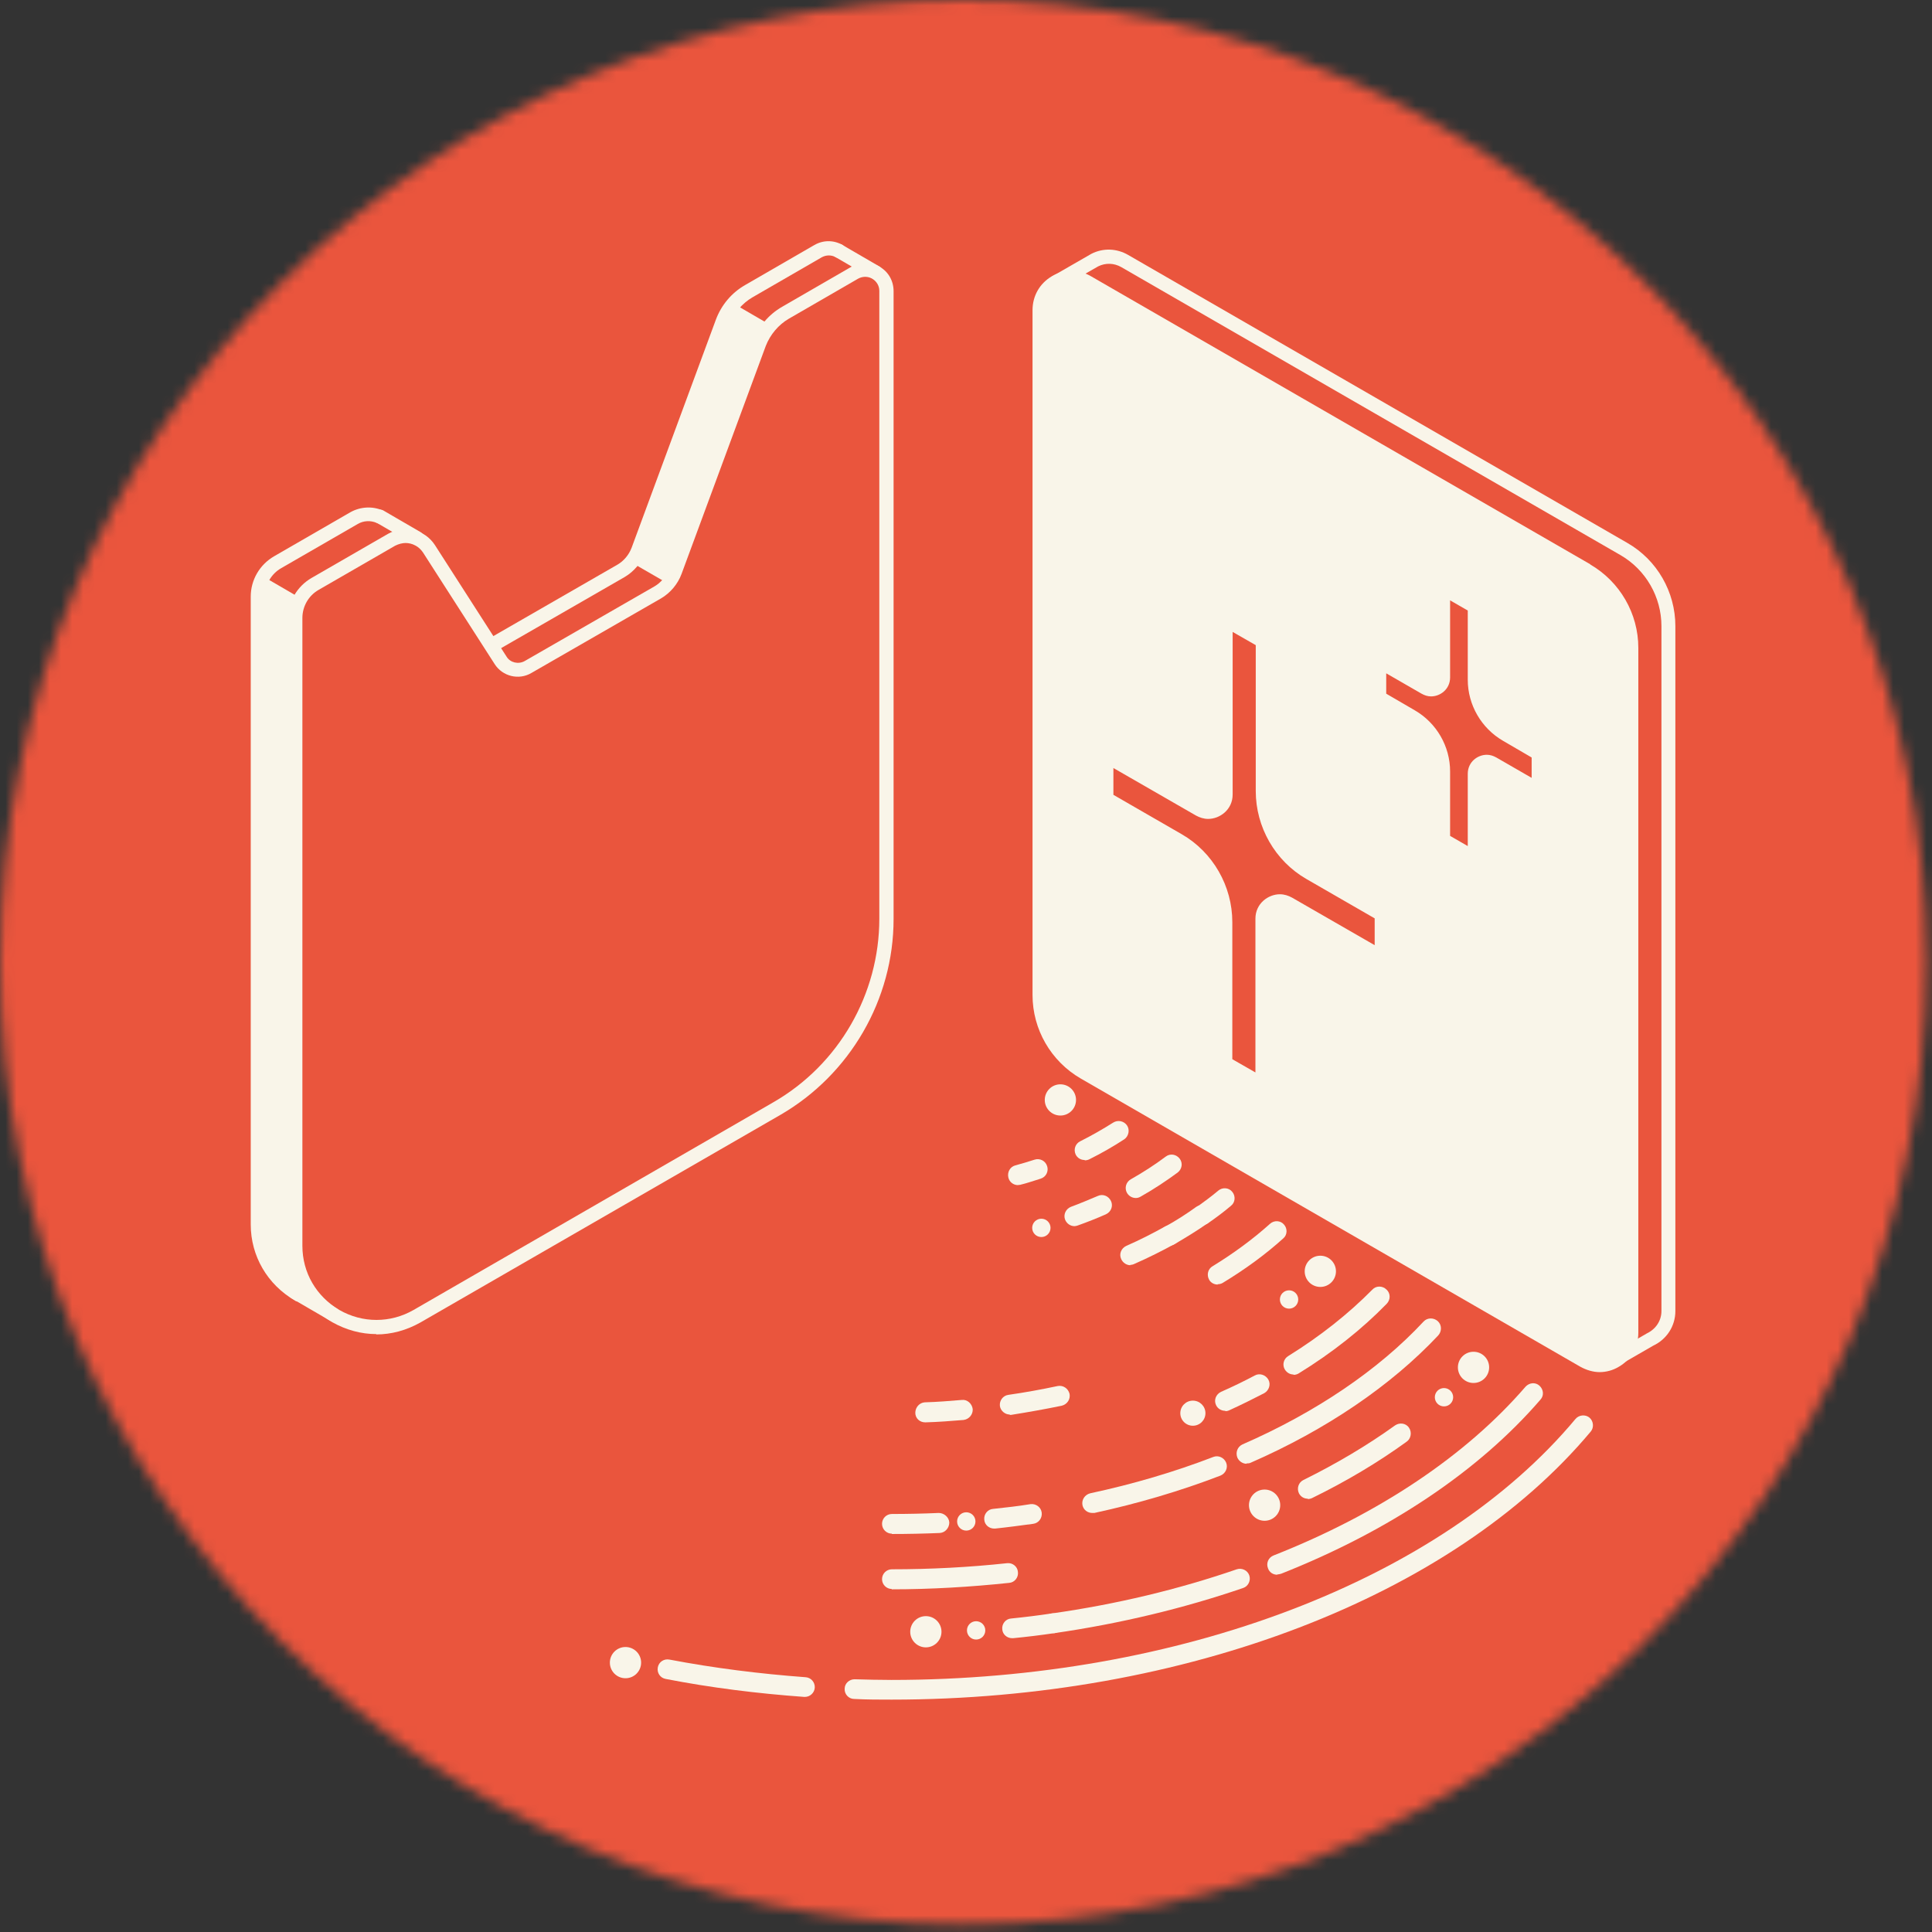 <?xml version="1.0" encoding="UTF-8"?> <svg xmlns="http://www.w3.org/2000/svg" width="174" height="174" viewBox="0 0 174 174" fill="none"><rect x="0" y="0" width="174" height="174" fill="#333333" stroke="none"/><mask id="mask0_658_635" style="mask-type:luminance" maskUnits="userSpaceOnUse" x="0" y="0" width="174" height="174"><path d="M86.75 173.308C134.661 173.308 173.5 134.511 173.5 86.654C173.5 38.796 134.661 0 86.75 0C38.839 0 0 38.796 0 86.654C0 134.511 38.839 173.308 86.75 173.308Z" fill="white"></path></mask><g mask="url(#mask0_658_635)"><path d="M293.327 -132.075H-97.309V257.668H293.327V-132.075Z" fill="#EA553D"></path><path d="M143.237 50.829L98.255 24.879C97.154 24.237 95.838 24.237 94.736 24.879C93.635 25.521 92.992 26.652 92.992 27.935V89.617C92.992 92.704 94.645 95.577 97.337 97.136L142.319 123.086C142.87 123.392 143.482 123.576 144.063 123.576C144.644 123.576 145.256 123.423 145.807 123.086C146.909 122.445 147.551 121.314 147.551 120.03V58.348C147.551 55.261 145.899 52.388 143.206 50.829H143.237ZM127.417 63.972L124.846 62.475V60.641L128.029 62.475C128.304 62.627 128.58 62.719 128.886 62.719C129.712 62.719 130.599 62.077 130.599 61.008V54.069L132.19 54.986V61.221C132.19 63.483 133.414 65.592 135.373 66.723L137.943 68.221V70.055L134.761 68.221C134.485 68.068 134.21 67.977 133.904 67.977C133.078 67.977 132.19 68.618 132.19 69.688V76.199L130.599 75.282V69.474C130.599 67.212 129.375 65.103 127.417 63.972ZM106.425 75.129L100.275 71.583V69.169L107.711 73.448C108.047 73.631 108.414 73.753 108.812 73.753C109.853 73.753 111.015 72.928 111.015 71.553V56.912L113.096 58.104V71.247C113.096 74.487 114.84 77.544 117.656 79.164L123.806 82.709V85.124L116.37 80.845C116.034 80.661 115.667 80.539 115.269 80.539C114.228 80.539 113.066 81.364 113.066 82.74V96.586L110.985 95.394V83.045C110.985 79.805 109.241 76.749 106.425 75.129Z" fill="#F9F5E9"></path><path d="M145.747 123.056L145.104 121.956L148.317 120.091C149.143 119.694 149.633 118.93 149.633 118.074V56.392C149.633 53.764 148.225 51.318 145.961 50.004L100.979 24.054C100.337 23.687 99.572 23.656 98.898 23.993L95.318 26.041L94.676 24.94L98.287 22.862C99.358 22.311 100.582 22.373 101.591 22.953L146.573 48.904C149.235 50.432 150.887 53.305 150.887 56.392V118.074C150.887 119.419 150.122 120.611 148.898 121.191L145.716 123.025L145.747 123.056Z" fill="#F9F5E9"></path><path d="M33.905 120.152C32.528 120.152 31.182 119.785 29.927 119.082C27.449 117.645 25.949 115.078 25.949 112.235V55.689C25.949 54.191 26.745 52.816 28.061 52.051L34.946 48.078C36.414 47.252 38.25 47.68 39.168 49.087L45.625 59.143C45.961 59.693 46.696 59.846 47.247 59.54L58.936 52.816C59.517 52.479 59.976 51.929 60.221 51.287L67.809 30.747C68.299 29.433 69.217 28.332 70.441 27.629L76.683 24.023C77.479 23.564 78.428 23.564 79.223 24.023C80.019 24.481 80.478 25.306 80.478 26.223V82.77C80.478 90.014 76.561 96.769 70.288 100.406L37.852 119.112C36.598 119.815 35.252 120.182 33.874 120.182L33.905 120.152ZM36.537 48.903C36.231 48.903 35.894 48.995 35.588 49.148L28.703 53.121C27.785 53.641 27.234 54.619 27.234 55.658V112.205C27.234 114.619 28.489 116.759 30.57 117.982C32.651 119.174 35.16 119.174 37.24 117.982L66.739 100.956L69.645 99.275C75.551 95.882 79.193 89.525 79.193 82.739V26.193C79.193 25.734 78.948 25.337 78.55 25.092C78.152 24.878 77.693 24.878 77.295 25.092L71.053 28.699C70.105 29.249 69.37 30.136 68.972 31.144L61.384 51.684C61.047 52.602 60.374 53.396 59.548 53.885L47.859 60.61C46.726 61.282 45.258 60.915 44.554 59.815L38.097 49.759C37.73 49.209 37.149 48.903 36.506 48.903H36.537Z" fill="#F9F5E9"></path><path d="M26.866 117.217C26.866 117.217 26.652 117.217 26.56 117.125C24.081 115.689 22.582 113.121 22.582 110.279V53.732C22.582 52.234 23.378 50.859 24.693 50.095L31.578 46.121C32.466 45.632 33.537 45.571 34.455 45.968C34.761 46.121 34.914 46.488 34.761 46.794C34.608 47.099 34.24 47.252 33.934 47.099C33.384 46.855 32.741 46.885 32.221 47.191L25.336 51.164C24.418 51.684 23.867 52.662 23.867 53.702V110.248C23.867 112.663 25.122 114.802 27.203 116.025C27.509 116.208 27.6 116.575 27.447 116.881C27.325 117.095 27.111 117.186 26.897 117.186L26.866 117.217Z" fill="#F9F5E9"></path><path d="M44.278 58.714C44.063 58.714 43.849 58.592 43.727 58.409C43.543 58.103 43.666 57.706 43.972 57.553L55.6 50.859C56.181 50.523 56.64 49.972 56.885 49.331L64.473 28.791C64.963 27.476 65.881 26.376 67.105 25.673L73.347 22.066C74.143 21.608 75.091 21.608 75.887 22.066C76.193 22.249 76.285 22.616 76.132 22.922C75.948 23.227 75.581 23.319 75.275 23.166C74.877 22.952 74.418 22.952 74.02 23.166L67.778 26.773C66.83 27.323 66.095 28.21 65.697 29.218L58.109 49.759C57.772 50.675 57.099 51.47 56.273 51.959L44.645 58.653C44.645 58.653 44.431 58.745 44.339 58.745L44.278 58.714Z" fill="#F9F5E9"></path><path d="M23.716 51.929L27.082 53.885L26.684 54.955L26.593 58.072V111.899V113.396L27.235 115.23L28.306 116.881L29.469 118.073L26.317 116.239L24.512 114.436L23.624 112.632L23.227 110.462V57.797V55.505L23.257 53.243L23.716 51.929Z" fill="#F9F5E9"></path><path d="M37.575 49.117C37.575 49.117 37.361 49.117 37.269 49.025L33.903 47.069C33.597 46.886 33.506 46.519 33.659 46.213C33.842 45.907 34.209 45.816 34.515 45.969L37.881 47.925C38.187 48.108 38.279 48.475 38.126 48.781C38.004 48.995 37.79 49.086 37.575 49.086V49.117Z" fill="#F9F5E9"></path><path d="M29.954 118.99C29.954 118.99 29.74 118.99 29.648 118.899L26.282 116.942C25.976 116.759 25.884 116.392 26.038 116.087C26.221 115.781 26.588 115.689 26.894 115.842L30.26 117.798C30.566 117.982 30.658 118.349 30.505 118.654C30.383 118.868 30.169 118.96 29.954 118.96V118.99Z" fill="#F9F5E9"></path><path d="M56.699 50.554L60.188 52.571L60.891 51.287L68.603 30.625L69.398 29.28L66.032 27.324L65.114 28.883L57.403 49.606L56.699 50.554Z" fill="#F9F5E9"></path><path d="M78.884 25.184C78.884 25.184 78.67 25.184 78.578 25.092L75.212 23.136C74.906 22.953 74.814 22.586 74.967 22.28C75.151 21.974 75.518 21.883 75.824 22.035L79.19 23.992C79.496 24.175 79.588 24.542 79.435 24.848C79.312 25.061 79.098 25.153 78.884 25.153V25.184Z" fill="#F9F5E9"></path><path d="M72.492 152.827C72.492 152.827 72.462 152.827 72.431 152.827C68.209 152.521 64.016 152.001 59.947 151.207C59.457 151.115 59.151 150.657 59.243 150.167C59.335 149.678 59.794 149.373 60.283 149.464C64.292 150.229 68.423 150.748 72.554 151.054C73.043 151.084 73.41 151.512 73.38 152.001C73.349 152.46 72.951 152.827 72.492 152.827Z" fill="#F9F5E9"></path><path d="M80.325 153.072C79.193 153.072 78.061 153.072 76.929 153.011C76.439 153.011 76.041 152.583 76.072 152.094C76.072 151.605 76.5 151.238 76.959 151.238C78.061 151.269 79.193 151.299 80.295 151.299C106.182 151.299 129.774 142.313 141.892 127.794C142.198 127.427 142.779 127.366 143.146 127.672C143.514 127.977 143.575 128.558 143.269 128.925C130.815 143.81 106.702 153.072 80.295 153.072H80.325Z" fill="#F9F5E9"></path><path d="M115.024 141.823C114.657 141.823 114.32 141.609 114.198 141.242C114.014 140.784 114.229 140.264 114.718 140.081C124.173 136.352 132.038 131.095 137.392 124.89C137.729 124.523 138.28 124.462 138.647 124.798C139.014 125.134 139.075 125.684 138.739 126.051C133.2 132.47 125.122 137.88 115.391 141.731C115.269 141.762 115.177 141.793 115.055 141.793L115.024 141.823Z" fill="#F9F5E9"></path><path d="M94.859 147.081C94.431 147.081 94.033 146.745 93.972 146.317C93.911 145.828 94.247 145.37 94.737 145.309C100.551 144.483 106.151 143.138 111.383 141.335C111.842 141.182 112.362 141.427 112.515 141.885C112.668 142.344 112.424 142.863 111.965 143.016C106.61 144.85 100.888 146.226 94.982 147.081C94.951 147.081 94.89 147.081 94.859 147.081Z" fill="#F9F5E9"></path><path d="M91.156 147.539C90.697 147.539 90.299 147.203 90.268 146.745C90.207 146.255 90.574 145.797 91.064 145.766C92.288 145.644 93.512 145.491 94.736 145.308C95.225 145.247 95.684 145.583 95.746 146.072C95.807 146.561 95.47 147.02 94.981 147.081C93.757 147.264 92.502 147.417 91.248 147.539C91.217 147.539 91.186 147.539 91.156 147.539Z" fill="#F9F5E9"></path><path d="M117.78 134.976C117.443 134.976 117.137 134.793 116.984 134.487C116.77 134.029 116.954 133.509 117.382 133.295C120.35 131.828 123.135 130.178 125.644 128.374C126.042 128.099 126.623 128.16 126.899 128.588C127.174 128.986 127.082 129.566 126.684 129.841C124.114 131.706 121.238 133.418 118.178 134.915C118.055 134.976 117.902 135.007 117.78 135.007V134.976Z" fill="#F9F5E9"></path><path d="M80.325 143.107C79.835 143.107 79.438 142.71 79.438 142.221C79.438 141.732 79.835 141.334 80.325 141.334C83.813 141.334 87.302 141.151 90.698 140.784C91.188 140.723 91.647 141.09 91.677 141.579C91.739 142.068 91.371 142.526 90.882 142.557C87.424 142.924 83.844 143.138 80.294 143.138L80.325 143.107Z" fill="#F9F5E9"></path><path d="M112.268 131.829C111.931 131.829 111.594 131.615 111.441 131.279C111.258 130.82 111.441 130.3 111.9 130.086C118.479 127.213 124.14 123.393 128.21 119.022C128.547 118.655 129.128 118.655 129.495 118.991C129.862 119.327 129.862 119.908 129.526 120.275C125.272 124.799 119.428 128.772 112.635 131.737C112.512 131.798 112.39 131.798 112.268 131.798V131.829Z" fill="#F9F5E9"></path><path d="M98.376 136.26C97.948 136.26 97.581 135.985 97.489 135.557C97.397 135.068 97.703 134.61 98.193 134.488C102.048 133.662 105.781 132.562 109.27 131.217C109.729 131.034 110.249 131.278 110.433 131.737C110.616 132.195 110.371 132.715 109.912 132.898C106.332 134.274 102.507 135.405 98.56 136.26C98.499 136.26 98.438 136.26 98.376 136.26Z" fill="#F9F5E9"></path><path d="M89.535 137.666C89.076 137.666 88.678 137.33 88.647 136.872C88.586 136.383 88.953 135.924 89.443 135.894C90.575 135.771 91.707 135.649 92.809 135.466C93.298 135.405 93.757 135.741 93.819 136.23C93.88 136.719 93.543 137.177 93.054 137.238C91.921 137.391 90.789 137.544 89.626 137.666C89.596 137.666 89.565 137.666 89.535 137.666Z" fill="#F9F5E9"></path><path d="M80.325 138.125C79.835 138.125 79.438 137.727 79.438 137.238C79.438 136.749 79.835 136.352 80.325 136.352C81.733 136.352 83.171 136.321 84.548 136.26C85.007 136.26 85.466 136.627 85.496 137.116C85.496 137.605 85.129 138.033 84.639 138.064C83.201 138.125 81.763 138.155 80.325 138.155V138.125Z" fill="#F9F5E9"></path><path d="M116.494 123.79C116.188 123.79 115.913 123.637 115.729 123.362C115.454 122.934 115.607 122.384 116.005 122.139C118.912 120.336 121.452 118.318 123.594 116.148C123.93 115.781 124.512 115.781 124.879 116.148C125.246 116.484 125.246 117.065 124.879 117.432C122.645 119.724 119.983 121.833 116.953 123.698C116.8 123.79 116.647 123.82 116.494 123.82V123.79Z" fill="#F9F5E9"></path><path d="M110.343 127.06C110.007 127.06 109.67 126.877 109.517 126.541C109.303 126.082 109.517 125.563 109.976 125.349C111.016 124.89 112.026 124.401 113.005 123.881C113.434 123.637 113.985 123.82 114.229 124.248C114.474 124.676 114.291 125.226 113.862 125.471C112.852 125.991 111.812 126.51 110.741 126.999C110.619 127.06 110.496 127.091 110.374 127.091L110.343 127.06Z" fill="#F9F5E9"></path><path d="M90.941 127.396C90.513 127.396 90.115 127.06 90.054 126.632C89.993 126.143 90.329 125.685 90.819 125.623C92.318 125.409 93.818 125.134 95.256 124.829C95.746 124.737 96.205 125.043 96.327 125.532C96.419 126.021 96.113 126.479 95.623 126.602C94.154 126.907 92.594 127.182 91.064 127.427C91.033 127.427 90.972 127.427 90.941 127.427V127.396Z" fill="#F9F5E9"></path><path d="M83.321 128.1C82.831 128.1 82.434 127.733 82.434 127.244C82.434 126.755 82.801 126.327 83.29 126.296C84.423 126.266 85.524 126.174 86.626 126.082C87.115 126.021 87.544 126.419 87.605 126.908C87.635 127.397 87.268 127.825 86.779 127.886C85.647 127.977 84.514 128.069 83.352 128.1C83.352 128.1 83.352 128.1 83.321 128.1Z" fill="#F9F5E9"></path><path d="M109.667 115.69C109.361 115.69 109.055 115.537 108.902 115.262C108.657 114.834 108.78 114.284 109.208 114.039C111.105 112.878 112.849 111.594 114.379 110.219C114.747 109.882 115.328 109.913 115.634 110.28C115.971 110.646 115.94 111.227 115.573 111.533C113.982 112.969 112.146 114.314 110.126 115.537C109.973 115.629 109.82 115.659 109.667 115.659V115.69Z" fill="#F9F5E9"></path><path d="M108.291 110.34C108.016 110.34 107.74 110.218 107.557 109.974C107.281 109.576 107.373 108.996 107.771 108.72C108.444 108.231 109.117 107.742 109.729 107.223C110.097 106.917 110.678 106.948 110.984 107.345C111.29 107.712 111.259 108.292 110.862 108.598C110.219 109.148 109.515 109.668 108.811 110.157C108.658 110.279 108.475 110.31 108.291 110.31V110.34Z" fill="#F9F5E9"></path><path d="M105.354 112.174C105.048 112.174 104.742 112.022 104.558 111.716C104.313 111.288 104.466 110.738 104.895 110.493C105.905 109.943 106.853 109.332 107.741 108.69C108.138 108.415 108.72 108.506 108.995 108.904C109.271 109.301 109.179 109.882 108.781 110.157C107.832 110.829 106.823 111.441 105.782 112.052C105.629 112.144 105.476 112.174 105.354 112.174Z" fill="#F9F5E9"></path><path d="M101.804 113.948C101.468 113.948 101.131 113.734 100.978 113.398C100.764 112.939 100.978 112.42 101.437 112.206C102.63 111.686 103.824 111.075 104.925 110.463C105.354 110.219 105.905 110.372 106.149 110.8C106.394 111.228 106.241 111.778 105.813 112.022C104.65 112.664 103.426 113.275 102.171 113.826C102.049 113.887 101.927 113.917 101.804 113.917V113.948Z" fill="#F9F5E9"></path><path d="M102.295 107.895C101.989 107.895 101.683 107.743 101.5 107.437C101.255 107.009 101.408 106.459 101.836 106.214C102.968 105.572 104.009 104.9 104.988 104.166C105.386 103.861 105.937 103.952 106.243 104.35C106.549 104.747 106.457 105.297 106.059 105.603C105.019 106.367 103.917 107.101 102.724 107.773C102.571 107.865 102.418 107.895 102.295 107.895Z" fill="#F9F5E9"></path><path d="M96.785 110.432C96.418 110.432 96.082 110.218 95.928 109.851C95.745 109.393 95.99 108.873 96.449 108.69C97.275 108.384 98.07 108.048 98.866 107.712C99.325 107.498 99.845 107.712 100.059 108.17C100.274 108.629 100.059 109.148 99.6 109.362C98.774 109.729 97.918 110.065 97.061 110.371C96.969 110.402 96.847 110.432 96.755 110.432H96.785Z" fill="#F9F5E9"></path><path d="M97.674 104.472C97.338 104.472 97.032 104.289 96.879 103.983C96.665 103.524 96.848 103.005 97.277 102.791C98.317 102.271 99.327 101.691 100.245 101.11C100.673 100.835 101.224 100.957 101.499 101.354C101.775 101.752 101.652 102.332 101.255 102.607C100.275 103.249 99.204 103.861 98.103 104.411C97.98 104.472 97.827 104.503 97.705 104.503L97.674 104.472Z" fill="#F9F5E9"></path><path d="M91.675 106.734C91.277 106.734 90.91 106.459 90.818 106.062C90.696 105.573 90.971 105.084 91.43 104.961C92.011 104.809 92.593 104.625 93.174 104.442C93.633 104.289 94.153 104.533 94.306 105.022C94.46 105.481 94.215 106.001 93.725 106.153C93.113 106.337 92.532 106.551 91.889 106.704C91.797 106.704 91.736 106.734 91.644 106.734H91.675Z" fill="#F9F5E9"></path><path d="M95.501 100.468C96.279 100.468 96.909 99.839 96.909 99.062C96.909 98.286 96.279 97.656 95.501 97.656C94.724 97.656 94.094 98.286 94.094 99.062C94.094 99.839 94.724 100.468 95.501 100.468Z" fill="#F9F5E9"></path><path d="M118.912 115.904C119.689 115.904 120.319 115.275 120.319 114.498C120.319 113.722 119.689 113.092 118.912 113.092C118.134 113.092 117.504 113.722 117.504 114.498C117.504 115.275 118.134 115.904 118.912 115.904Z" fill="#F9F5E9"></path><path d="M107.433 128.405C108.058 128.405 108.565 127.899 108.565 127.274C108.565 126.65 108.058 126.144 107.433 126.144C106.808 126.144 106.301 126.65 106.301 127.274C106.301 127.899 106.808 128.405 107.433 128.405Z" fill="#F9F5E9"></path><path d="M132.708 124.554C133.486 124.554 134.116 123.924 134.116 123.148C134.116 122.371 133.486 121.742 132.708 121.742C131.931 121.742 131.301 122.371 131.301 123.148C131.301 123.924 131.931 124.554 132.708 124.554Z" fill="#F9F5E9"></path><path d="M113.892 136.964C114.669 136.964 115.3 136.334 115.3 135.558C115.3 134.781 114.669 134.152 113.892 134.152C113.115 134.152 112.484 134.781 112.484 135.558C112.484 136.334 113.115 136.964 113.892 136.964Z" fill="#F9F5E9"></path><path d="M83.384 148.365C84.162 148.365 84.792 147.735 84.792 146.959C84.792 146.182 84.162 145.553 83.384 145.553C82.607 145.553 81.977 146.182 81.977 146.959C81.977 147.735 82.607 148.365 83.384 148.365Z" fill="#F9F5E9"></path><path d="M56.333 151.146C57.111 151.146 57.741 150.516 57.741 149.74C57.741 148.963 57.111 148.333 56.333 148.333C55.556 148.333 54.926 148.963 54.926 149.74C54.926 150.516 55.556 151.146 56.333 151.146Z" fill="#F9F5E9"></path><path d="M87.025 137.85C87.482 137.85 87.852 137.48 87.852 137.025C87.852 136.569 87.482 136.199 87.025 136.199C86.569 136.199 86.199 136.569 86.199 137.025C86.199 137.48 86.569 137.85 87.025 137.85Z" fill="#F9F5E9"></path><path d="M87.912 147.661C88.368 147.661 88.738 147.292 88.738 146.836C88.738 146.38 88.368 146.011 87.912 146.011C87.456 146.011 87.086 146.38 87.086 146.836C87.086 147.292 87.456 147.661 87.912 147.661Z" fill="#F9F5E9"></path><path d="M116.096 117.86C116.552 117.86 116.922 117.49 116.922 117.034C116.922 116.578 116.552 116.209 116.096 116.209C115.639 116.209 115.27 116.578 115.27 117.034C115.27 117.49 115.639 117.86 116.096 117.86Z" fill="#F9F5E9"></path><path d="M130.049 126.663C130.505 126.663 130.875 126.293 130.875 125.837C130.875 125.382 130.505 125.012 130.049 125.012C129.593 125.012 129.223 125.382 129.223 125.837C129.223 126.293 129.593 126.663 130.049 126.663Z" fill="#F9F5E9"></path><path d="M93.787 111.41C94.243 111.41 94.613 111.041 94.613 110.585C94.613 110.129 94.243 109.76 93.787 109.76C93.331 109.76 92.961 110.129 92.961 110.585C92.961 111.041 93.331 111.41 93.787 111.41Z" fill="#F9F5E9"></path></g></svg> 